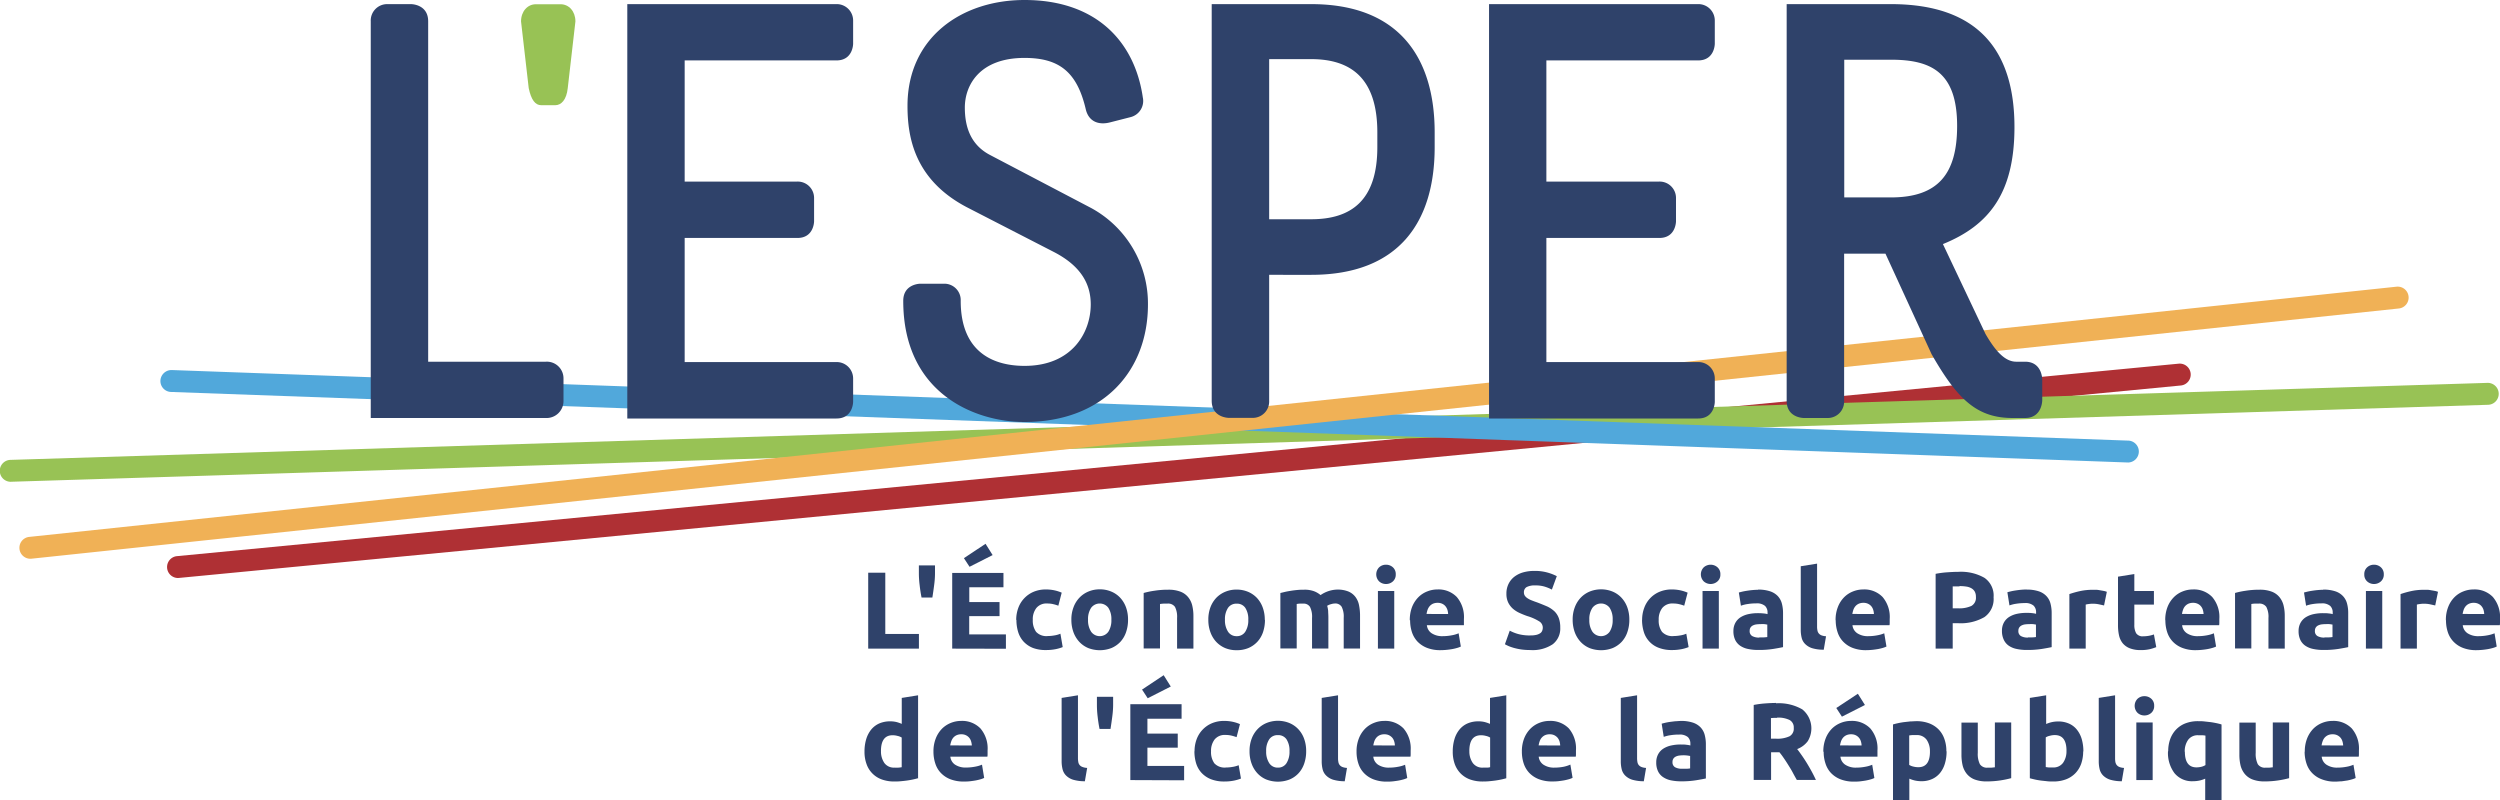 <svg xmlns="http://www.w3.org/2000/svg" id="Calque_1" data-name="Calque 1" viewBox="0 0 600 192.09"><defs><style>.cls-1{fill:#af3034;}.cls-2{fill:#98c255;}.cls-3{fill:#51a8db;}.cls-4{fill:#f0b156;}.cls-5{fill:#2f426a;}</style></defs><path class="cls-1" d="M206.77,218.22a2.63,2.63,0,0,1-.25-5.24L687,166.78a2.63,2.63,0,0,1,.5,5.24L207,218.21Z" transform="translate(-164.11 -79.5)"></path><path class="cls-2" d="M166.73,195.13a2.63,2.63,0,0,1-.08-5.26l594.44-18.48a2.63,2.63,0,1,1,.16,5.26L166.82,195.12Z" transform="translate(-164.11 -79.5)"></path><path class="cls-3" d="M674.93,190.5h-.1L205.14,173.57a2.63,2.63,0,0,1-2.53-2.73,2.67,2.67,0,0,1,2.72-2.53L675,185.25a2.63,2.63,0,0,1-.09,5.25Z" transform="translate(-164.11 -79.5)"></path><path class="cls-4" d="M171.35,213.6a2.63,2.63,0,0,1-.27-5.24L739.33,148.3a2.63,2.63,0,0,1,.55,5.23L171.63,213.59Z" transform="translate(-164.11 -79.5)"></path><path class="cls-5" d="M438.36,102.77a4,4,0,0,1-2.84,4.82l-5,1.28c-2.7.7-5.11-.15-5.82-3.12C422.62,96.81,418.36,93.4,410,93.4c-10.78,0-14.33,6.53-14.33,11.92,0,4.68,1.42,8.93,6,11.35L426,129.43a26.1,26.1,0,0,1,13.62,23.13c0,16-10.79,28.22-29.65,28.22-11.63,0-29.08-6.66-29.08-29.08,0-4.11,4.11-4.11,4.11-4.11h5.68a3.93,3.93,0,0,1,4,4.11c0,12.77,8.37,15.61,15.32,15.61,11.49,0,15.89-8.09,15.89-14.75,0-4.54-2-9.08-8.94-12.63l-20.42-10.5c-13.06-6.66-14.62-17.16-14.62-24.54,0-16.31,12.91-25.39,28.09-25.39,17.16,0,26.39,9.93,28.37,23.27Z" transform="translate(-164.11 -79.5)"></path><path class="cls-5" d="M571.55,80.49a3.94,3.94,0,0,1,4.11,4V90s0,4-4,4H535.24v29.08h27a3.93,3.93,0,0,1,4.11,4v5.53s0,4-4,4H535.24v29.79h36.31a3.93,3.93,0,0,1,4.11,4v5.54s0,4-4,4H521.48V80.49Z" transform="translate(-164.11 -79.5)"></path><path class="cls-5" d="M262.76,80.49s4.11,0,4.11,4.12v81.7h28.22a4,4,0,0,1,4.26,4v5.4a4.07,4.07,0,0,1-4.26,4.11h-42V84.61a3.94,3.94,0,0,1,4-4.12Z" transform="translate(-164.11 -79.5)"></path><path class="cls-2" d="M291,100.64l-1.84-16c0-2.41,1.56-4.12,3.55-4.12h5.95c2,0,3.55,1.71,3.55,4.12l-1.84,16c-.29,2.83-1.57,4.11-3,4.11H294c-1.42,0-2.41-1.28-3-4.11Z" transform="translate(-164.11 -79.5)"></path><path class="cls-5" d="M364.74,80.49a3.94,3.94,0,0,1,4.12,4V90s0,4-4,4H328.43v29.08h26.95a3.93,3.93,0,0,1,4.11,4v5.53s0,4-4,4H328.43v29.79h36.31a3.94,3.94,0,0,1,4.12,4v5.54s0,4-4,4H314.66V80.49Z" transform="translate(-164.11 -79.5)"></path><path class="cls-5" d="M478.78,80.49c21.14,0,29.65,12.91,29.65,30.79v3.54c0,17.88-8.51,30.64-29.65,30.64H468.71v30.22a3.93,3.93,0,0,1-4,4.11h-5.67s-4.12,0-4.12-4.11V80.49Zm-10.07,51.63h10.07c9.65,0,15.89-4.53,15.89-17.3v-3.54c0-12.91-6.24-17.59-15.89-17.59H468.71v38.43Z" transform="translate(-164.11 -79.5)"></path><path class="cls-5" d="M617.93,80.49c21.14,0,29.65,11.35,29.65,29.51,0,15.75-6,23.55-17.17,28.08l10.22,21.57c2.55,4.4,4.82,6.66,7.38,6.66h2.12c4.12,0,4.12,4.26,4.12,4.26v5s0,4.25-4.12,4.25h-3c-8.52,0-13.2-4.4-19.44-15.32l-11.07-24.12h-9.92v35.33a3.93,3.93,0,0,1-4,4.11h-5.68s-4.11,0-4.11-4.11V80.49Zm-11.2,46.39h11.2c11.35,0,15.89-5.67,15.89-17.16,0-12.91-6.24-15.89-15.89-15.89h-11.2v33.05Z" transform="translate(-164.11 -79.5)"></path><polygon class="cls-5" points="220.54 152.15 220.54 155.67 208.37 155.67 208.37 137.45 212.47 137.45 212.47 152.15 220.54 152.15 220.54 152.15"></polygon><path class="cls-5" d="M388.51,215.19v1.95a21.59,21.59,0,0,1-.2,2.76c-.13,1-.27,2-.43,3h-2.6c-.2-1-.35-2-.46-3a23.51,23.51,0,0,1-.18-2.79v-1.92Z" transform="translate(-164.11 -79.5)"></path><path class="cls-5" d="M392.64,235.17V217h12.3v3.45h-8.2V224H404v3.37h-7.28v4.39h8.81v3.44Zm9.7-22.45-5.54,2.81-1.35-2.07,5.19-3.45,1.7,2.71Z" transform="translate(-164.11 -79.5)"></path><path class="cls-5" d="M408,228.26a8.29,8.29,0,0,1,.49-2.83,6.68,6.68,0,0,1,3.64-3.88,7.5,7.5,0,0,1,3-.58,9.67,9.67,0,0,1,2,.2,9.32,9.32,0,0,1,1.79.57l-.81,3.13a9.09,9.09,0,0,0-1.21-.37,6.08,6.08,0,0,0-1.47-.16,3.1,3.1,0,0,0-2.59,1.08,4.37,4.37,0,0,0-.86,2.84,4.62,4.62,0,0,0,.8,2.89,3.35,3.35,0,0,0,2.8,1,9.35,9.35,0,0,0,1.53-.14,5.92,5.92,0,0,0,1.5-.42l.55,3.21a9.6,9.6,0,0,1-1.71.5,11.28,11.28,0,0,1-2.26.21A8.65,8.65,0,0,1,412,235a6.21,6.21,0,0,1-2.25-1.54,6.12,6.12,0,0,1-1.29-2.3,9.87,9.87,0,0,1-.41-2.88Z" transform="translate(-164.11 -79.5)"></path><path class="cls-5" d="M434.84,228.23a8.93,8.93,0,0,1-.48,3,6.48,6.48,0,0,1-1.36,2.31,6.29,6.29,0,0,1-2.15,1.49,7.72,7.72,0,0,1-5.57,0,6.25,6.25,0,0,1-2.14-1.49,6.87,6.87,0,0,1-1.4-2.31,8.68,8.68,0,0,1-.5-3,8.09,8.09,0,0,1,.52-3,6.67,6.67,0,0,1,1.42-2.29,6.33,6.33,0,0,1,2.15-1.47,6.94,6.94,0,0,1,2.72-.53,7,7,0,0,1,2.75.53,6.2,6.2,0,0,1,2.14,1.47,6.78,6.78,0,0,1,1.4,2.29,8.53,8.53,0,0,1,.5,3Zm-4,0a4.93,4.93,0,0,0-.72-2.85,2.58,2.58,0,0,0-4.14,0,4.85,4.85,0,0,0-.74,2.85,5,5,0,0,0,.74,2.88,2.54,2.54,0,0,0,4.14,0,5.07,5.07,0,0,0,.72-2.88Z" transform="translate(-164.11 -79.5)"></path><path class="cls-5" d="M438.57,221.82a18.92,18.92,0,0,1,2.58-.54,20.68,20.68,0,0,1,3.31-.25,8,8,0,0,1,2.93.46,4.39,4.39,0,0,1,1.85,1.3,5,5,0,0,1,1,2,10.75,10.75,0,0,1,.29,2.57v7.81h-3.92v-7.33a5.3,5.3,0,0,0-.5-2.68,2,2,0,0,0-1.87-.79c-.28,0-.58,0-.89,0a8.34,8.34,0,0,0-.84.09v10.67h-3.92V221.82Z" transform="translate(-164.11 -79.5)"></path><path class="cls-5" d="M467.7,228.23a9.19,9.19,0,0,1-.47,3,6.5,6.5,0,0,1-1.37,2.31,6.34,6.34,0,0,1-2.14,1.49,7.2,7.2,0,0,1-2.8.52,7.1,7.1,0,0,1-2.78-.52,6.34,6.34,0,0,1-2.14-1.49,6.7,6.7,0,0,1-1.39-2.31,8.45,8.45,0,0,1-.5-3,8.3,8.3,0,0,1,.51-3A6.82,6.82,0,0,1,456,223a6.37,6.37,0,0,1,2.16-1.47,6.91,6.91,0,0,1,2.72-.53,7.06,7.06,0,0,1,2.75.53,6.29,6.29,0,0,1,2.14,1.47,6.76,6.76,0,0,1,1.39,2.29,8.53,8.53,0,0,1,.5,3Zm-4,0a4.93,4.93,0,0,0-.72-2.85,2.37,2.37,0,0,0-2.06-1,2.4,2.4,0,0,0-2.08,1,4.85,4.85,0,0,0-.74,2.85,5,5,0,0,0,.74,2.88,2.38,2.38,0,0,0,2.08,1.07,2.35,2.35,0,0,0,2.06-1.07,5.07,5.07,0,0,0,.72-2.88Z" transform="translate(-164.11 -79.5)"></path><path class="cls-5" d="M479,227.84a5.31,5.31,0,0,0-.49-2.68,1.78,1.78,0,0,0-1.66-.79,6.85,6.85,0,0,0-.77,0c-.26,0-.51.05-.76.09v10.67h-3.92V221.82l1.17-.28c.45-.1.93-.18,1.42-.26s1-.14,1.54-.19,1-.06,1.55-.06a6.47,6.47,0,0,1,2.44.38,5.34,5.34,0,0,1,1.53.91A7.32,7.32,0,0,1,485,221a6.86,6.86,0,0,1,2.72.46,4.11,4.11,0,0,1,1.69,1.3,4.84,4.84,0,0,1,.87,2,12.69,12.69,0,0,1,.24,2.57v7.81h-3.92v-7.33a5.31,5.31,0,0,0-.49-2.68,1.78,1.78,0,0,0-1.66-.79,3.42,3.42,0,0,0-.89.16,3.34,3.34,0,0,0-.93.39,6.49,6.49,0,0,1,.24,1.27c0,.45.05.93.05,1.44v7.54H479v-7.33Z" transform="translate(-164.11 -79.5)"></path><path class="cls-5" d="M499.09,217.35a2.14,2.14,0,0,1-.69,1.69,2.42,2.42,0,0,1-1.65.62,2.39,2.39,0,0,1-1.64-.62,2.4,2.4,0,0,1,0-3.39,2.39,2.39,0,0,1,1.64-.62,2.42,2.42,0,0,1,1.65.62,2.16,2.16,0,0,1,.69,1.7Zm-.36,17.82h-3.92V221.34h3.92v13.83Z" transform="translate(-164.11 -79.5)"></path><path class="cls-5" d="M502.46,228.36a8.61,8.61,0,0,1,.56-3.22,7,7,0,0,1,1.49-2.3,6.1,6.1,0,0,1,2.12-1.39,6.49,6.49,0,0,1,2.46-.48,6.08,6.08,0,0,1,4.65,1.81,7.4,7.4,0,0,1,1.71,5.29q0,.35,0,.75c0,.28,0,.52,0,.73h-8.89a2.62,2.62,0,0,0,1.13,1.92,4.57,4.57,0,0,0,2.68.71,11.45,11.45,0,0,0,2.12-.2,7.35,7.35,0,0,0,1.69-.49l.53,3.18a5.35,5.35,0,0,1-.84.32c-.35.1-.74.2-1.17.28s-.89.14-1.38.19a14.48,14.48,0,0,1-1.47.08,8.67,8.67,0,0,1-3.25-.55,6.4,6.4,0,0,1-2.29-1.51,6.07,6.07,0,0,1-1.34-2.28,9,9,0,0,1-.43-2.84Zm9.2-1.5a4,4,0,0,0-.17-1,2.62,2.62,0,0,0-.45-.84,2.16,2.16,0,0,0-.76-.6,2.46,2.46,0,0,0-1.14-.24,2.67,2.67,0,0,0-1.14.22,2.44,2.44,0,0,0-.78.59,2.79,2.79,0,0,0-.49.86,5.64,5.64,0,0,0-.25,1Z" transform="translate(-164.11 -79.5)"></path><path class="cls-5" d="M531.43,232a5.7,5.7,0,0,0,1.43-.14,2.86,2.86,0,0,0,.91-.39,1.28,1.28,0,0,0,.47-.6,2.06,2.06,0,0,0,.14-.76,1.77,1.77,0,0,0-.85-1.48,11.84,11.84,0,0,0-2.89-1.28c-.59-.21-1.19-.45-1.79-.72a6.64,6.64,0,0,1-1.6-1,4.94,4.94,0,0,1-1.16-1.5,4.77,4.77,0,0,1-.44-2.14,5.21,5.21,0,0,1,.47-2.27,4.93,4.93,0,0,1,1.34-1.73,6.33,6.33,0,0,1,2.1-1.09,9.65,9.65,0,0,1,2.79-.38,11,11,0,0,1,3.18.4,11.47,11.47,0,0,1,2.21.86L536.56,221a10.21,10.21,0,0,0-1.7-.7,7.38,7.38,0,0,0-2.25-.3,4.24,4.24,0,0,0-2.11.4,1.4,1.4,0,0,0-.65,1.26,1.43,1.43,0,0,0,.24.84,2.35,2.35,0,0,0,.67.61,4.91,4.91,0,0,0,1,.5c.38.15.79.31,1.25.46.94.36,1.77.7,2.47,1a6.83,6.83,0,0,1,1.75,1.2,4.39,4.39,0,0,1,1,1.6,6.44,6.44,0,0,1,.34,2.24,4.76,4.76,0,0,1-1.79,4,8.68,8.68,0,0,1-5.39,1.4,15.87,15.87,0,0,1-2.18-.14,14.69,14.69,0,0,1-1.72-.36,11.28,11.28,0,0,1-1.29-.44c-.36-.16-.66-.31-.91-.45l1.16-3.26a10.24,10.24,0,0,0,2,.8,10.68,10.68,0,0,0,2.93.35Z" transform="translate(-164.11 -79.5)"></path><path class="cls-5" d="M555.15,228.23a8.93,8.93,0,0,1-.48,3,6.48,6.48,0,0,1-1.36,2.31,6.38,6.38,0,0,1-2.15,1.49,7.72,7.72,0,0,1-5.57,0,6.25,6.25,0,0,1-2.14-1.49,6.87,6.87,0,0,1-1.4-2.31,8.68,8.68,0,0,1-.5-3,8.09,8.09,0,0,1,.52-3,6.67,6.67,0,0,1,1.42-2.29,6.33,6.33,0,0,1,2.15-1.47,7.32,7.32,0,0,1,5.47,0,6.2,6.2,0,0,1,2.14,1.47,6.78,6.78,0,0,1,1.4,2.29,8.53,8.53,0,0,1,.5,3Zm-4,0a4.93,4.93,0,0,0-.72-2.85,2.58,2.58,0,0,0-4.14,0,4.78,4.78,0,0,0-.74,2.85,4.92,4.92,0,0,0,.74,2.88,2.54,2.54,0,0,0,4.14,0,5.07,5.07,0,0,0,.72-2.88Z" transform="translate(-164.11 -79.5)"></path><path class="cls-5" d="M558.22,228.26a8.06,8.06,0,0,1,.49-2.83,6.6,6.6,0,0,1,3.64-3.88,7.5,7.5,0,0,1,3-.58,9.74,9.74,0,0,1,2,.2,9.55,9.55,0,0,1,1.79.57l-.82,3.13a8.66,8.66,0,0,0-1.21-.37,6,6,0,0,0-1.47-.16,3.1,3.1,0,0,0-2.59,1.08,4.43,4.43,0,0,0-.85,2.84,4.56,4.56,0,0,0,.8,2.89,3.34,3.34,0,0,0,2.8,1,9.34,9.34,0,0,0,1.52-.14,5.7,5.7,0,0,0,1.5-.42l.56,3.21a9.6,9.6,0,0,1-1.71.5,11.38,11.38,0,0,1-2.27.21,8.59,8.59,0,0,1-3.25-.56,5.89,5.89,0,0,1-3.54-3.84,9.87,9.87,0,0,1-.41-2.88Z" transform="translate(-164.11 -79.5)"></path><path class="cls-5" d="M577,217.35a2.12,2.12,0,0,1-.7,1.69,2.48,2.48,0,0,1-3.28,0,2.4,2.4,0,0,1,0-3.39,2.48,2.48,0,0,1,3.28,0,2.14,2.14,0,0,1,.7,1.7Zm-.37,17.82h-3.91V221.34h3.91v13.83Z" transform="translate(-164.11 -79.5)"></path><path class="cls-5" d="M586,221a9.11,9.11,0,0,1,2.89.4,4.54,4.54,0,0,1,1.86,1.13,4.17,4.17,0,0,1,1,1.79,8.92,8.92,0,0,1,.29,2.34v8.15c-.56.12-1.34.27-2.34.43a22.12,22.12,0,0,1-3.63.25,11.37,11.37,0,0,1-2.43-.24,5.14,5.14,0,0,1-1.88-.77,3.6,3.6,0,0,1-1.21-1.41,4.84,4.84,0,0,1-.42-2.13,4,4,0,0,1,.49-2,3.71,3.71,0,0,1,1.3-1.34,5.88,5.88,0,0,1,1.87-.72,10.33,10.33,0,0,1,2.18-.22,13.39,13.39,0,0,1,1.35.06,5.63,5.63,0,0,1,1,.17v-.37a2.17,2.17,0,0,0-.6-1.6,3,3,0,0,0-2.11-.61,13,13,0,0,0-2,.15,8.26,8.26,0,0,0-1.68.41l-.5-3.16c.23-.07.51-.14.85-.22s.72-.15,1.12-.21.83-.12,1.28-.16.9-.07,1.35-.07Zm.32,11.47c.38,0,.75,0,1.1,0a7.05,7.05,0,0,0,.84-.08v-3c-.16,0-.39-.07-.71-.1a6.72,6.72,0,0,0-.87,0,8.4,8.4,0,0,0-1,.06,2.71,2.71,0,0,0-.86.25,1.49,1.49,0,0,0-.58.5,1.39,1.39,0,0,0-.21.79,1.34,1.34,0,0,0,.62,1.27,3.38,3.38,0,0,0,1.7.36Z" transform="translate(-164.11 -79.5)"></path><path class="cls-5" d="M601.81,235.43a9.45,9.45,0,0,1-2.77-.36,4.13,4.13,0,0,1-1.68-1,3.12,3.12,0,0,1-.85-1.5,8.08,8.08,0,0,1-.22-2V215.4l3.92-.63v15.06a4.55,4.55,0,0,0,.08.95,1.58,1.58,0,0,0,.3.71,1.61,1.61,0,0,0,.64.48,3.5,3.5,0,0,0,1.13.23l-.55,3.23Z" transform="translate(-164.11 -79.5)"></path><path class="cls-5" d="M604.65,228.36a8.42,8.42,0,0,1,.57-3.22,6.81,6.81,0,0,1,1.48-2.3,6.19,6.19,0,0,1,2.12-1.39,6.57,6.57,0,0,1,2.46-.48,6.08,6.08,0,0,1,4.65,1.81,7.4,7.4,0,0,1,1.71,5.29q0,.35,0,.75c0,.28,0,.52-.05.73h-8.89a2.63,2.63,0,0,0,1.14,1.92,4.53,4.53,0,0,0,2.68.71,11.43,11.43,0,0,0,2.11-.2,7.6,7.6,0,0,0,1.7-.49l.53,3.18a6,6,0,0,1-.85.32,11.92,11.92,0,0,1-1.17.28c-.43.07-.88.14-1.38.19a14.48,14.48,0,0,1-1.47.08,8.67,8.67,0,0,1-3.25-.55,6.27,6.27,0,0,1-2.28-1.51,5.82,5.82,0,0,1-1.34-2.28,9,9,0,0,1-.44-2.84Zm9.2-1.5a3.59,3.59,0,0,0-.17-1,2.42,2.42,0,0,0-.44-.84,2.29,2.29,0,0,0-.77-.6,2.44,2.44,0,0,0-1.14-.24,2.62,2.62,0,0,0-1.13.22,2.37,2.37,0,0,0-.79.59,2.79,2.79,0,0,0-.49.86,6.71,6.71,0,0,0-.25,1Z" transform="translate(-164.11 -79.5)"></path><path class="cls-5" d="M634.13,216.74a11.33,11.33,0,0,1,6.25,1.44,5.17,5.17,0,0,1,2.19,4.69,5.26,5.26,0,0,1-2.21,4.74,11.39,11.39,0,0,1-6.31,1.46h-1.29v6.1h-4.1V217.22a22.19,22.19,0,0,1,2.84-.37c1-.07,1.87-.11,2.63-.11Zm.26,3.5c-.3,0-.59,0-.88,0l-.75,0v5.26h1.29a7,7,0,0,0,3.2-.58,2.23,2.23,0,0,0,1.08-2.16,2.61,2.61,0,0,0-.27-1.26,2.16,2.16,0,0,0-.79-.8,3.41,3.41,0,0,0-1.25-.42,10.22,10.22,0,0,0-1.63-.12Z" transform="translate(-164.11 -79.5)"></path><path class="cls-5" d="M650.48,221a9.11,9.11,0,0,1,2.89.4,4.43,4.43,0,0,1,1.85,1.13,4.09,4.09,0,0,1,1,1.79,8.92,8.92,0,0,1,.29,2.34v8.15c-.56.12-1.34.27-2.34.43a22.12,22.12,0,0,1-3.63.25,11.37,11.37,0,0,1-2.43-.24,5.14,5.14,0,0,1-1.88-.77A3.52,3.52,0,0,1,645,233a4.84,4.84,0,0,1-.42-2.13,4,4,0,0,1,.49-2,3.71,3.71,0,0,1,1.3-1.34,5.91,5.91,0,0,1,1.86-.72,10.43,10.43,0,0,1,2.19-.22c.5,0,1,0,1.35.06a5.45,5.45,0,0,1,1,.17v-.37a2.17,2.17,0,0,0-.6-1.6,3,3,0,0,0-2.11-.61,13,13,0,0,0-2,.15,8.26,8.26,0,0,0-1.68.41l-.5-3.16c.23-.07.51-.14.85-.22s.72-.15,1.12-.21.83-.12,1.28-.16.89-.07,1.35-.07Zm.31,11.47q.59,0,1.11,0a7.05,7.05,0,0,0,.84-.08v-3c-.16,0-.39-.07-.71-.1a6.82,6.82,0,0,0-.87,0,8.57,8.57,0,0,0-1,.06,2.65,2.65,0,0,0-.85.25,1.49,1.49,0,0,0-.58.5,1.39,1.39,0,0,0-.21.79,1.34,1.34,0,0,0,.62,1.27,3.37,3.37,0,0,0,1.69.36Z" transform="translate(-164.11 -79.5)"></path><path class="cls-5" d="M669.09,224.81l-1.23-.27a7.35,7.35,0,0,0-1.53-.15,6.16,6.16,0,0,0-.88.07,5,5,0,0,0-.77.14v10.57h-3.92V222.08a22.78,22.78,0,0,1,2.48-.7,14.31,14.31,0,0,1,3.2-.33c.21,0,.46,0,.76,0s.6.06.89.11.6.1.9.16a3.86,3.86,0,0,1,.76.22l-.66,3.23Z" transform="translate(-164.11 -79.5)"></path><path class="cls-5" d="M672.43,217.9l3.92-.63v4.07h4.7v3.26h-4.7v4.87a4,4,0,0,0,.43,2,1.86,1.86,0,0,0,1.75.74,7.31,7.31,0,0,0,1.3-.12,6.54,6.54,0,0,0,1.22-.33l.56,3.05a11.32,11.32,0,0,1-1.58.5,9.23,9.23,0,0,1-2.13.21,7,7,0,0,1-2.66-.44,4.22,4.22,0,0,1-1.68-1.2,4.61,4.61,0,0,1-.88-1.88,10.92,10.92,0,0,1-.25-2.45V217.9Z" transform="translate(-164.11 -79.5)"></path><path class="cls-5" d="M683.77,228.36a8.42,8.42,0,0,1,.56-3.22,6.83,6.83,0,0,1,1.49-2.3,6.06,6.06,0,0,1,2.11-1.39,6.57,6.57,0,0,1,2.46-.48,6.08,6.08,0,0,1,4.65,1.81,7.4,7.4,0,0,1,1.71,5.29q0,.35,0,.75c0,.28,0,.52-.05.73h-8.88a2.59,2.59,0,0,0,1.13,1.92,4.53,4.53,0,0,0,2.68.71,11.54,11.54,0,0,0,2.12-.2,7.5,7.5,0,0,0,1.69-.49l.53,3.18a5.14,5.14,0,0,1-.85.32c-.35.1-.73.2-1.16.28s-.89.14-1.39.19a14.48,14.48,0,0,1-1.47.08,8.62,8.62,0,0,1-3.24-.55,6.23,6.23,0,0,1-2.29-1.51,5.94,5.94,0,0,1-1.34-2.28,9,9,0,0,1-.43-2.84Zm9.2-1.5a4,4,0,0,0-.18-1,2.42,2.42,0,0,0-.44-.84,2.19,2.19,0,0,0-.77-.6,2.41,2.41,0,0,0-1.14-.24,2.62,2.62,0,0,0-1.13.22,2.48,2.48,0,0,0-.79.59,2.58,2.58,0,0,0-.48.86,4.86,4.86,0,0,0-.25,1Z" transform="translate(-164.11 -79.5)"></path><path class="cls-5" d="M700.49,221.82a19.07,19.07,0,0,1,2.57-.54,20.9,20.9,0,0,1,3.32-.25,8,8,0,0,1,2.93.46,4.39,4.39,0,0,1,1.85,1.3,5,5,0,0,1,1,2,10.26,10.26,0,0,1,.29,2.57v7.81h-3.91v-7.33a5.17,5.17,0,0,0-.51-2.68,2,2,0,0,0-1.86-.79c-.28,0-.58,0-.89,0s-.6.05-.85.09v10.67h-3.91V221.82Z" transform="translate(-164.11 -79.5)"></path><path class="cls-5" d="M721.65,221a9.11,9.11,0,0,1,2.89.4,4.43,4.43,0,0,1,1.85,1.13,4.09,4.09,0,0,1,1,1.79,8.52,8.52,0,0,1,.29,2.34v8.15c-.56.12-1.34.27-2.34.43a22.12,22.12,0,0,1-3.63.25,11.37,11.37,0,0,1-2.43-.24,5.14,5.14,0,0,1-1.88-.77,3.52,3.52,0,0,1-1.21-1.41,4.84,4.84,0,0,1-.42-2.13,4,4,0,0,1,.49-2,3.71,3.71,0,0,1,1.3-1.34,6,6,0,0,1,1.86-.72,10.5,10.5,0,0,1,2.19-.22c.51,0,.95,0,1.35.06a5.63,5.63,0,0,1,1,.17v-.37a2.17,2.17,0,0,0-.6-1.6,3,3,0,0,0-2.11-.61,13,13,0,0,0-2,.15,8.26,8.26,0,0,0-1.68.41l-.5-3.16c.23-.07.51-.14.85-.22s.72-.15,1.12-.21.83-.12,1.28-.16.89-.07,1.35-.07Zm.31,11.47q.59,0,1.11,0a7.05,7.05,0,0,0,.84-.08v-3c-.16,0-.39-.07-.71-.1a6.82,6.82,0,0,0-.87,0,8.57,8.57,0,0,0-1,.06,2.73,2.73,0,0,0-.85.25,1.42,1.42,0,0,0-.58.5,1.39,1.39,0,0,0-.21.79,1.34,1.34,0,0,0,.62,1.27,3.34,3.34,0,0,0,1.69.36Z" transform="translate(-164.11 -79.5)"></path><path class="cls-5" d="M736.22,217.35a2.15,2.15,0,0,1-.7,1.69,2.43,2.43,0,0,1-1.64.62,2.4,2.4,0,0,1-1.65-.62,2.14,2.14,0,0,1-.69-1.69,2.16,2.16,0,0,1,.69-1.7,2.4,2.4,0,0,1,1.65-.62,2.43,2.43,0,0,1,1.64.62,2.17,2.17,0,0,1,.7,1.7Zm-.37,17.82h-3.92V221.34h3.92v13.83Z" transform="translate(-164.11 -79.5)"></path><path class="cls-5" d="M748.57,224.81l-1.23-.27a7.49,7.49,0,0,0-1.53-.15,6.05,6.05,0,0,0-.88.07,5,5,0,0,0-.77.14v10.57h-3.92V222.08a22.78,22.78,0,0,1,2.48-.7,14.31,14.31,0,0,1,3.2-.33c.21,0,.46,0,.76,0s.6.06.89.11.6.1.9.16a4.08,4.08,0,0,1,.76.22l-.66,3.23Z" transform="translate(-164.11 -79.5)"></path><path class="cls-5" d="M751.12,228.36a8.42,8.42,0,0,1,.57-3.22,6.81,6.81,0,0,1,1.48-2.3,6.1,6.1,0,0,1,2.12-1.39,6.48,6.48,0,0,1,2.45-.48,6.09,6.09,0,0,1,4.66,1.81,7.4,7.4,0,0,1,1.71,5.29q0,.35,0,.75c0,.28,0,.52-.05.73h-8.89a2.65,2.65,0,0,0,1.13,1.92,4.57,4.57,0,0,0,2.68.71,11.45,11.45,0,0,0,2.12-.2,7.6,7.6,0,0,0,1.7-.49l.52,3.18a5.35,5.35,0,0,1-.84.32c-.35.1-.74.2-1.17.28s-.89.14-1.38.19a14.48,14.48,0,0,1-1.47.08,8.67,8.67,0,0,1-3.25-.55,6.27,6.27,0,0,1-2.28-1.51,6,6,0,0,1-1.35-2.28,9,9,0,0,1-.43-2.84Zm9.2-1.5a4,4,0,0,0-.17-1,2.44,2.44,0,0,0-.45-.84,2.16,2.16,0,0,0-.76-.6,2.46,2.46,0,0,0-1.14-.24,2.59,2.59,0,0,0-1.13.22,2.37,2.37,0,0,0-.79.59,2.79,2.79,0,0,0-.49.86,6.71,6.71,0,0,0-.25,1Z" transform="translate(-164.11 -79.5)"></path><path class="cls-5" d="M384.41,266.28c-.35.1-.75.2-1.21.3s-.94.18-1.43.25-1,.12-1.53.17-1,.06-1.49.06a8.73,8.73,0,0,1-3-.49,6,6,0,0,1-3.67-3.7,8.47,8.47,0,0,1-.49-3,10.25,10.25,0,0,1,.42-3,6.71,6.71,0,0,1,1.21-2.3,5.32,5.32,0,0,1,1.93-1.45,6.58,6.58,0,0,1,2.62-.5,6.46,6.46,0,0,1,1.46.16,8.73,8.73,0,0,1,1.3.45V247l3.92-.63v20Zm-8.86-6.58a4.81,4.81,0,0,0,.81,2.92,2.82,2.82,0,0,0,2.42,1.11,9.67,9.67,0,0,0,1,0,7.46,7.46,0,0,0,.74-.1v-7.12a3.19,3.19,0,0,0-1-.39,4.4,4.4,0,0,0-1.2-.16q-2.77,0-2.78,3.78Z" transform="translate(-164.11 -79.5)"></path><path class="cls-5" d="M388.14,259.91a8.42,8.42,0,0,1,.57-3.22,6.91,6.91,0,0,1,1.48-2.3,6.34,6.34,0,0,1,2.12-1.39,6.57,6.57,0,0,1,2.46-.48,6.11,6.11,0,0,1,4.65,1.81,7.4,7.4,0,0,1,1.71,5.29q0,.35,0,.75c0,.28,0,.52-.05.73h-8.89A2.63,2.63,0,0,0,393.3,263a4.55,4.55,0,0,0,2.68.71,11.35,11.35,0,0,0,2.11-.2,7.6,7.6,0,0,0,1.7-.49l.52,3.18a5.35,5.35,0,0,1-.84.32c-.35.1-.74.2-1.17.28s-.89.14-1.38.2-1,.07-1.47.07a8.75,8.75,0,0,1-3.25-.55,6.27,6.27,0,0,1-2.28-1.51,5.82,5.82,0,0,1-1.34-2.28,9,9,0,0,1-.44-2.84Zm9.21-1.5a4,4,0,0,0-.18-1,2.42,2.42,0,0,0-.44-.84,2.38,2.38,0,0,0-1.91-.84,2.62,2.62,0,0,0-1.13.22,2.37,2.37,0,0,0-.79.59,2.69,2.69,0,0,0-.48.86,5.67,5.67,0,0,0-.26,1Z" transform="translate(-164.11 -79.5)"></path><path class="cls-5" d="M424.42,267a9.81,9.81,0,0,1-2.77-.37,4.13,4.13,0,0,1-1.68-1,3.19,3.19,0,0,1-.84-1.5,8.06,8.06,0,0,1-.23-2V247l3.92-.63v15.07a5.32,5.32,0,0,0,.08.94,1.49,1.49,0,0,0,1,1.19,3.44,3.44,0,0,0,1.13.23l-.56,3.24Z" transform="translate(-164.11 -79.5)"></path><path class="cls-5" d="M431.26,246.74v1.95a21.59,21.59,0,0,1-.2,2.76c-.13,1-.27,2-.43,3H428c-.2-1-.35-2-.46-3a23.39,23.39,0,0,1-.17-2.79v-1.92Z" transform="translate(-164.11 -79.5)"></path><path class="cls-5" d="M435.39,266.72V248.5h12.3V252h-8.2v3.57h7.28v3.37h-7.28v4.39h8.81v3.44Zm9.7-22.45-5.53,2.81L438.2,245l5.19-3.45,1.7,2.71Z" transform="translate(-164.11 -79.5)"></path><path class="cls-5" d="M450.8,259.81a8.29,8.29,0,0,1,.48-2.83,6.68,6.68,0,0,1,3.64-3.88,7.5,7.5,0,0,1,3-.58,9.84,9.84,0,0,1,2,.2,9.46,9.46,0,0,1,1.78.57l-.81,3.13a11.54,11.54,0,0,0-1.21-.37,6.08,6.08,0,0,0-1.47-.16,3.1,3.1,0,0,0-2.59,1.08,4.45,4.45,0,0,0-.86,2.84,4.62,4.62,0,0,0,.8,2.89,3.35,3.35,0,0,0,2.8,1,9.45,9.45,0,0,0,1.53-.14,6.36,6.36,0,0,0,1.5-.41l.55,3.2a9.6,9.6,0,0,1-1.71.5,11.28,11.28,0,0,1-2.26.21,8.65,8.65,0,0,1-3.26-.56,6.21,6.21,0,0,1-2.25-1.54,6,6,0,0,1-1.29-2.3,9.88,9.88,0,0,1-.4-2.88Z" transform="translate(-164.11 -79.5)"></path><path class="cls-5" d="M477.59,259.78a8.93,8.93,0,0,1-.48,3,6.48,6.48,0,0,1-1.36,2.31,6.15,6.15,0,0,1-2.15,1.49,7.72,7.72,0,0,1-5.57,0,6.11,6.11,0,0,1-2.14-1.49,6.7,6.7,0,0,1-1.39-2.31,8.45,8.45,0,0,1-.5-3,8.3,8.3,0,0,1,.51-3,6.67,6.67,0,0,1,1.42-2.29,6.33,6.33,0,0,1,2.15-1.47,7.32,7.32,0,0,1,5.47,0,6.2,6.2,0,0,1,2.14,1.47,6.63,6.63,0,0,1,1.4,2.29,8.53,8.53,0,0,1,.5,3Zm-4,0a4.93,4.93,0,0,0-.72-2.85,2.37,2.37,0,0,0-2.06-1,2.4,2.4,0,0,0-2.08,1,4.85,4.85,0,0,0-.74,2.85,5,5,0,0,0,.74,2.88,2.38,2.38,0,0,0,2.08,1.07,2.35,2.35,0,0,0,2.06-1.07,5.07,5.07,0,0,0,.72-2.88Z" transform="translate(-164.11 -79.5)"></path><path class="cls-5" d="M486.84,267a9.76,9.76,0,0,1-2.77-.37,4.13,4.13,0,0,1-1.68-1,3.12,3.12,0,0,1-.85-1.5,8.08,8.08,0,0,1-.22-2V247l3.92-.63v15.07a4.51,4.51,0,0,0,.08.94,1.58,1.58,0,0,0,.3.71,1.61,1.61,0,0,0,.64.48,3.5,3.5,0,0,0,1.13.23l-.55,3.24Z" transform="translate(-164.11 -79.5)"></path><path class="cls-5" d="M489.68,259.91a8.42,8.42,0,0,1,.57-3.22,6.91,6.91,0,0,1,1.48-2.3,6.24,6.24,0,0,1,2.12-1.39,6.57,6.57,0,0,1,2.46-.48,6.11,6.11,0,0,1,4.65,1.81,7.4,7.4,0,0,1,1.71,5.29q0,.35,0,.75c0,.28,0,.52-.05.73H493.7a2.65,2.65,0,0,0,1.13,1.92,4.59,4.59,0,0,0,2.69.71,11.43,11.43,0,0,0,2.11-.2,7.6,7.6,0,0,0,1.7-.49l.52,3.18a5.35,5.35,0,0,1-.84.32c-.35.1-.74.2-1.17.28s-.89.14-1.38.2-1,.07-1.47.07a8.67,8.67,0,0,1-3.25-.55,6.27,6.27,0,0,1-2.28-1.51,5.82,5.82,0,0,1-1.34-2.28,9,9,0,0,1-.44-2.84Zm9.2-1.5a3.59,3.59,0,0,0-.17-1,2.42,2.42,0,0,0-.44-.84,2.57,2.57,0,0,0-.77-.6,2.44,2.44,0,0,0-1.14-.24,2.59,2.59,0,0,0-1.13.22,2.37,2.37,0,0,0-.79.59,2.91,2.91,0,0,0-.49.86,6.71,6.71,0,0,0-.25,1Z" transform="translate(-164.11 -79.5)"></path><path class="cls-5" d="M525.62,266.28c-.35.1-.75.2-1.21.3s-.93.18-1.43.25-1,.12-1.52.17-1,.06-1.49.06a8.75,8.75,0,0,1-3.05-.49,6.13,6.13,0,0,1-2.26-1.44,6.28,6.28,0,0,1-1.41-2.26,8.71,8.71,0,0,1-.48-3,10.25,10.25,0,0,1,.42-3,6.55,6.55,0,0,1,1.21-2.3,5.24,5.24,0,0,1,1.93-1.45,6.5,6.5,0,0,1,2.61-.5,6.33,6.33,0,0,1,1.46.16,8.84,8.84,0,0,1,1.31.45V247l3.91-.63v20Zm-8.86-6.58a4.81,4.81,0,0,0,.82,2.92,2.81,2.81,0,0,0,2.42,1.11c.35,0,.67,0,1,0s.54-.06.74-.1v-7.12a3.31,3.31,0,0,0-1-.39,4.5,4.5,0,0,0-1.2-.16q-2.79,0-2.79,3.78Z" transform="translate(-164.11 -79.5)"></path><path class="cls-5" d="M529.36,259.91a8.42,8.42,0,0,1,.56-3.22,6.93,6.93,0,0,1,1.49-2.3,6.2,6.2,0,0,1,2.11-1.39,6.57,6.57,0,0,1,2.46-.48,6.14,6.14,0,0,1,4.66,1.81,7.44,7.44,0,0,1,1.7,5.29c0,.23,0,.48,0,.75s0,.52-.05.73h-8.89a2.62,2.62,0,0,0,1.13,1.92,4.55,4.55,0,0,0,2.68.71,11.45,11.45,0,0,0,2.12-.2A7.5,7.5,0,0,0,541,263l.53,3.18a5.35,5.35,0,0,1-.84.32c-.35.1-.74.2-1.17.28s-.89.14-1.38.2-1,.07-1.47.07a8.67,8.67,0,0,1-3.25-.55,6.4,6.4,0,0,1-2.29-1.51,6.07,6.07,0,0,1-1.34-2.28,9,9,0,0,1-.43-2.84Zm9.2-1.5a4.59,4.59,0,0,0-.17-1,2.62,2.62,0,0,0-.45-.84,2.53,2.53,0,0,0-.76-.6,2.48,2.48,0,0,0-1.15-.24,2.65,2.65,0,0,0-1.13.22,2.44,2.44,0,0,0-.78.59,2.53,2.53,0,0,0-.49.86,5.64,5.64,0,0,0-.25,1Z" transform="translate(-164.11 -79.5)"></path><path class="cls-5" d="M558.62,267a9.84,9.84,0,0,1-2.78-.37,4.13,4.13,0,0,1-1.68-1,3.19,3.19,0,0,1-.84-1.5,8.08,8.08,0,0,1-.22-2V247l3.91-.63v15.07a5.32,5.32,0,0,0,.08.94,1.58,1.58,0,0,0,.3.71,1.65,1.65,0,0,0,.65.48,3.5,3.5,0,0,0,1.13.23l-.55,3.24Z" transform="translate(-164.11 -79.5)"></path><path class="cls-5" d="M567.48,252.52a9.15,9.15,0,0,1,2.89.4,4.54,4.54,0,0,1,1.86,1.13,4.17,4.17,0,0,1,1,1.79,8.92,8.92,0,0,1,.29,2.34v8.15c-.56.12-1.34.27-2.34.43a22,22,0,0,1-3.63.26,12.05,12.05,0,0,1-2.43-.24,5.32,5.32,0,0,1-1.88-.78,3.52,3.52,0,0,1-1.21-1.41,4.81,4.81,0,0,1-.42-2.13,4,4,0,0,1,.49-2,3.71,3.71,0,0,1,1.3-1.34,5.88,5.88,0,0,1,1.87-.72,10.27,10.27,0,0,1,2.18-.22c.5,0,1,0,1.35.06a6.83,6.83,0,0,1,1,.17V258a2.17,2.17,0,0,0-.6-1.6,3,3,0,0,0-2.11-.6,13,13,0,0,0-2,.14,8.26,8.26,0,0,0-1.68.41l-.5-3.16c.23-.07.51-.14.85-.22s.72-.15,1.12-.21l1.28-.16c.44,0,.89-.07,1.35-.07ZM567.8,264c.38,0,.75,0,1.1,0a7.05,7.05,0,0,0,.84-.08v-3c-.16,0-.39-.07-.71-.1a6.72,6.72,0,0,0-.87-.05,8.4,8.4,0,0,0-1,.06,2.71,2.71,0,0,0-.86.25,1.42,1.42,0,0,0-.58.5,1.39,1.39,0,0,0-.21.79,1.34,1.34,0,0,0,.62,1.27,3.38,3.38,0,0,0,1.7.36Z" transform="translate(-164.11 -79.5)"></path><path class="cls-5" d="M590.38,248.29a11.3,11.3,0,0,1,6.28,1.46,5.86,5.86,0,0,1,1.3,7.65,5.7,5.7,0,0,1-2.53,1.88c.37.46.75,1,1.15,1.57s.81,1.2,1.2,1.84.77,1.3,1.15,2,.71,1.37,1,2h-4.58c-.34-.59-.68-1.2-1-1.81s-.7-1.21-1.06-1.79-.71-1.12-1.07-1.64a17.24,17.24,0,0,0-1.05-1.41h-2v6.65H585v-18a22.53,22.53,0,0,1,2.77-.37c1-.07,1.82-.11,2.57-.11Zm.23,3.5c-.29,0-.56,0-.79,0l-.68.05v4.94h1.16a6.91,6.91,0,0,0,3.31-.58,2.07,2.07,0,0,0,1-2,2,2,0,0,0-1-1.9,6.21,6.21,0,0,0-3-.57Z" transform="translate(-164.11 -79.5)"></path><path class="cls-5" d="M601.71,259.91a8.42,8.42,0,0,1,.57-3.22,6.91,6.91,0,0,1,1.48-2.3,6.34,6.34,0,0,1,2.12-1.39,6.53,6.53,0,0,1,2.46-.48,6.11,6.11,0,0,1,4.65,1.81,7.4,7.4,0,0,1,1.71,5.29q0,.35,0,.75c0,.28,0,.52,0,.73h-8.89a2.63,2.63,0,0,0,1.14,1.92,4.53,4.53,0,0,0,2.68.71,11.35,11.35,0,0,0,2.11-.2,7.6,7.6,0,0,0,1.7-.49l.52,3.18a5.35,5.35,0,0,1-.84.32c-.35.1-.74.2-1.17.28s-.89.14-1.38.2-1,.07-1.47.07a8.71,8.71,0,0,1-3.25-.55,6.4,6.4,0,0,1-2.29-1.51,5.92,5.92,0,0,1-1.33-2.28,8.67,8.67,0,0,1-.44-2.84Zm10-11.22-5.54,2.81-1.35-2.08L610,246l1.7,2.71Zm-.82,9.72a3.59,3.59,0,0,0-.17-1,2.28,2.28,0,0,0-.45-.84,2.41,2.41,0,0,0-.76-.6,2.46,2.46,0,0,0-1.14-.24,2.62,2.62,0,0,0-1.13.22,2.37,2.37,0,0,0-.79.59,2.91,2.91,0,0,0-.49.86,6.71,6.71,0,0,0-.25,1Z" transform="translate(-164.11 -79.5)"></path><path class="cls-5" d="M631.29,259.81a9.91,9.91,0,0,1-.4,2.92,6.52,6.52,0,0,1-1.15,2.26,5.21,5.21,0,0,1-1.9,1.47,6.1,6.1,0,0,1-2.6.53,7.31,7.31,0,0,1-1.52-.16,7.85,7.85,0,0,1-1.37-.45v5.21h-3.92V253.37c.35-.11.76-.21,1.21-.31s.93-.18,1.43-.25l1.53-.17c.52,0,1-.06,1.48-.06a8.52,8.52,0,0,1,3,.51,6.32,6.32,0,0,1,2.27,1.45,6.17,6.17,0,0,1,1.4,2.27,8.62,8.62,0,0,1,.49,3Zm-4,.1a4.75,4.75,0,0,0-.81-2.9,2.83,2.83,0,0,0-2.42-1.09c-.35,0-.67,0-1,0a5.53,5.53,0,0,0-.74.09v7.07a3.34,3.34,0,0,0,1,.4,4.81,4.81,0,0,0,1.2.15q2.78,0,2.78-3.76Z" transform="translate(-164.11 -79.5)"></path><path class="cls-5" d="M646.83,266.25a23.53,23.53,0,0,1-2.58.54,22,22,0,0,1-3.31.25,8,8,0,0,1-2.93-.47,4.54,4.54,0,0,1-1.86-1.33,5.22,5.22,0,0,1-1-2,11.13,11.13,0,0,1-.29-2.6v-7.71h3.92v7.23a5.52,5.52,0,0,0,.5,2.74,2,2,0,0,0,1.86.84c.29,0,.58,0,.9,0l.84-.09V252.89h3.92v13.36Z" transform="translate(-164.11 -79.5)"></path><path class="cls-5" d="M664.07,259.81a8.91,8.91,0,0,1-.48,3,6.32,6.32,0,0,1-1.41,2.28,6.17,6.17,0,0,1-2.26,1.46,8.52,8.52,0,0,1-3,.51c-.47,0-1,0-1.48-.06s-1-.1-1.53-.17-1-.15-1.43-.25-.86-.2-1.21-.3V247l3.92-.63v6.89a7.74,7.74,0,0,1,1.36-.45,7.4,7.4,0,0,1,1.53-.16,6.25,6.25,0,0,1,2.6.52,4.94,4.94,0,0,1,1.89,1.46,6.5,6.5,0,0,1,1.16,2.27,10.5,10.5,0,0,1,.39,3Zm-4-.11q0-3.78-2.79-3.78a4.38,4.38,0,0,0-1.19.16,3.09,3.09,0,0,0-1,.39v7.12a7.2,7.2,0,0,0,.73.1c.3,0,.62,0,1,0a2.81,2.81,0,0,0,2.42-1.11,4.75,4.75,0,0,0,.82-2.92Z" transform="translate(-164.11 -79.5)"></path><path class="cls-5" d="M673.33,267a9.76,9.76,0,0,1-2.77-.37,4.24,4.24,0,0,1-1.69-1,3.19,3.19,0,0,1-.84-1.5,8.08,8.08,0,0,1-.22-2V247l3.92-.63v15.07a5.37,5.37,0,0,0,.07.94,1.71,1.71,0,0,0,.31.71,1.61,1.61,0,0,0,.64.48,3.5,3.5,0,0,0,1.13.23l-.55,3.24Z" transform="translate(-164.11 -79.5)"></path><path class="cls-5" d="M681.11,248.9a2.14,2.14,0,0,1-.69,1.69,2.44,2.44,0,0,1-1.65.62,2.39,2.39,0,0,1-1.64-.62,2.4,2.4,0,0,1,0-3.39,2.39,2.39,0,0,1,1.64-.62,2.44,2.44,0,0,1,1.65.62,2.16,2.16,0,0,1,.69,1.7Zm-.36,17.82h-3.92V252.89h3.92v13.83Z" transform="translate(-164.11 -79.5)"></path><path class="cls-5" d="M684.48,259.81a8.54,8.54,0,0,1,.48-2.93,6.59,6.59,0,0,1,1.41-2.29,6.24,6.24,0,0,1,2.26-1.49,8.34,8.34,0,0,1,3-.52c.47,0,1,0,1.49.06l1.52.17c.5.07,1,.16,1.43.25s.86.2,1.21.31v18.22h-3.92v-5.21a7.74,7.74,0,0,1-1.36.45,7.33,7.33,0,0,1-1.53.16,5.41,5.41,0,0,1-4.49-1.94,8.08,8.08,0,0,1-1.55-5.24Zm4,.1q0,3.76,2.79,3.76a4.93,4.93,0,0,0,1.2-.15,3.39,3.39,0,0,0,.95-.4v-7.07a5.36,5.36,0,0,0-.73-.09c-.3,0-.62,0-1,0a2.82,2.82,0,0,0-2.42,1.09,4.69,4.69,0,0,0-.82,2.9Z" transform="translate(-164.11 -79.5)"></path><path class="cls-5" d="M713.53,266.25a23,23,0,0,1-2.58.54,21.91,21.91,0,0,1-3.31.25,8,8,0,0,1-2.93-.47,4.54,4.54,0,0,1-1.86-1.33,5.22,5.22,0,0,1-1-2,11.13,11.13,0,0,1-.29-2.6v-7.71h3.92v7.23a5.64,5.64,0,0,0,.5,2.74,2,2,0,0,0,1.86.84c.29,0,.58,0,.9,0l.84-.09V252.89h3.92v13.36Z" transform="translate(-164.11 -79.5)"></path><path class="cls-5" d="M717.26,259.91a8.42,8.42,0,0,1,.57-3.22,7.07,7.07,0,0,1,1.48-2.3,6.24,6.24,0,0,1,2.12-1.39,6.57,6.57,0,0,1,2.46-.48,6.11,6.11,0,0,1,4.65,1.81,7.4,7.4,0,0,1,1.71,5.29q0,.35,0,.75c0,.28,0,.52-.05.73h-8.88a2.59,2.59,0,0,0,1.13,1.92,4.55,4.55,0,0,0,2.68.71,11.54,11.54,0,0,0,2.12-.2,7.5,7.5,0,0,0,1.69-.49l.53,3.18a5.14,5.14,0,0,1-.85.32c-.34.1-.74.2-1.16.28l-1.38.2c-.5,0-1,.07-1.48.07a8.62,8.62,0,0,1-3.24-.55A6.23,6.23,0,0,1,719,265a5.82,5.82,0,0,1-1.34-2.28,9,9,0,0,1-.44-2.84Zm9.21-1.5a4,4,0,0,0-.18-1,2.42,2.42,0,0,0-.44-.84,2.45,2.45,0,0,0-.77-.6,2.41,2.41,0,0,0-1.14-.24,2.59,2.59,0,0,0-1.13.22,2.48,2.48,0,0,0-.79.59,2.69,2.69,0,0,0-.48.86,4.86,4.86,0,0,0-.25,1Z" transform="translate(-164.11 -79.5)"></path></svg>